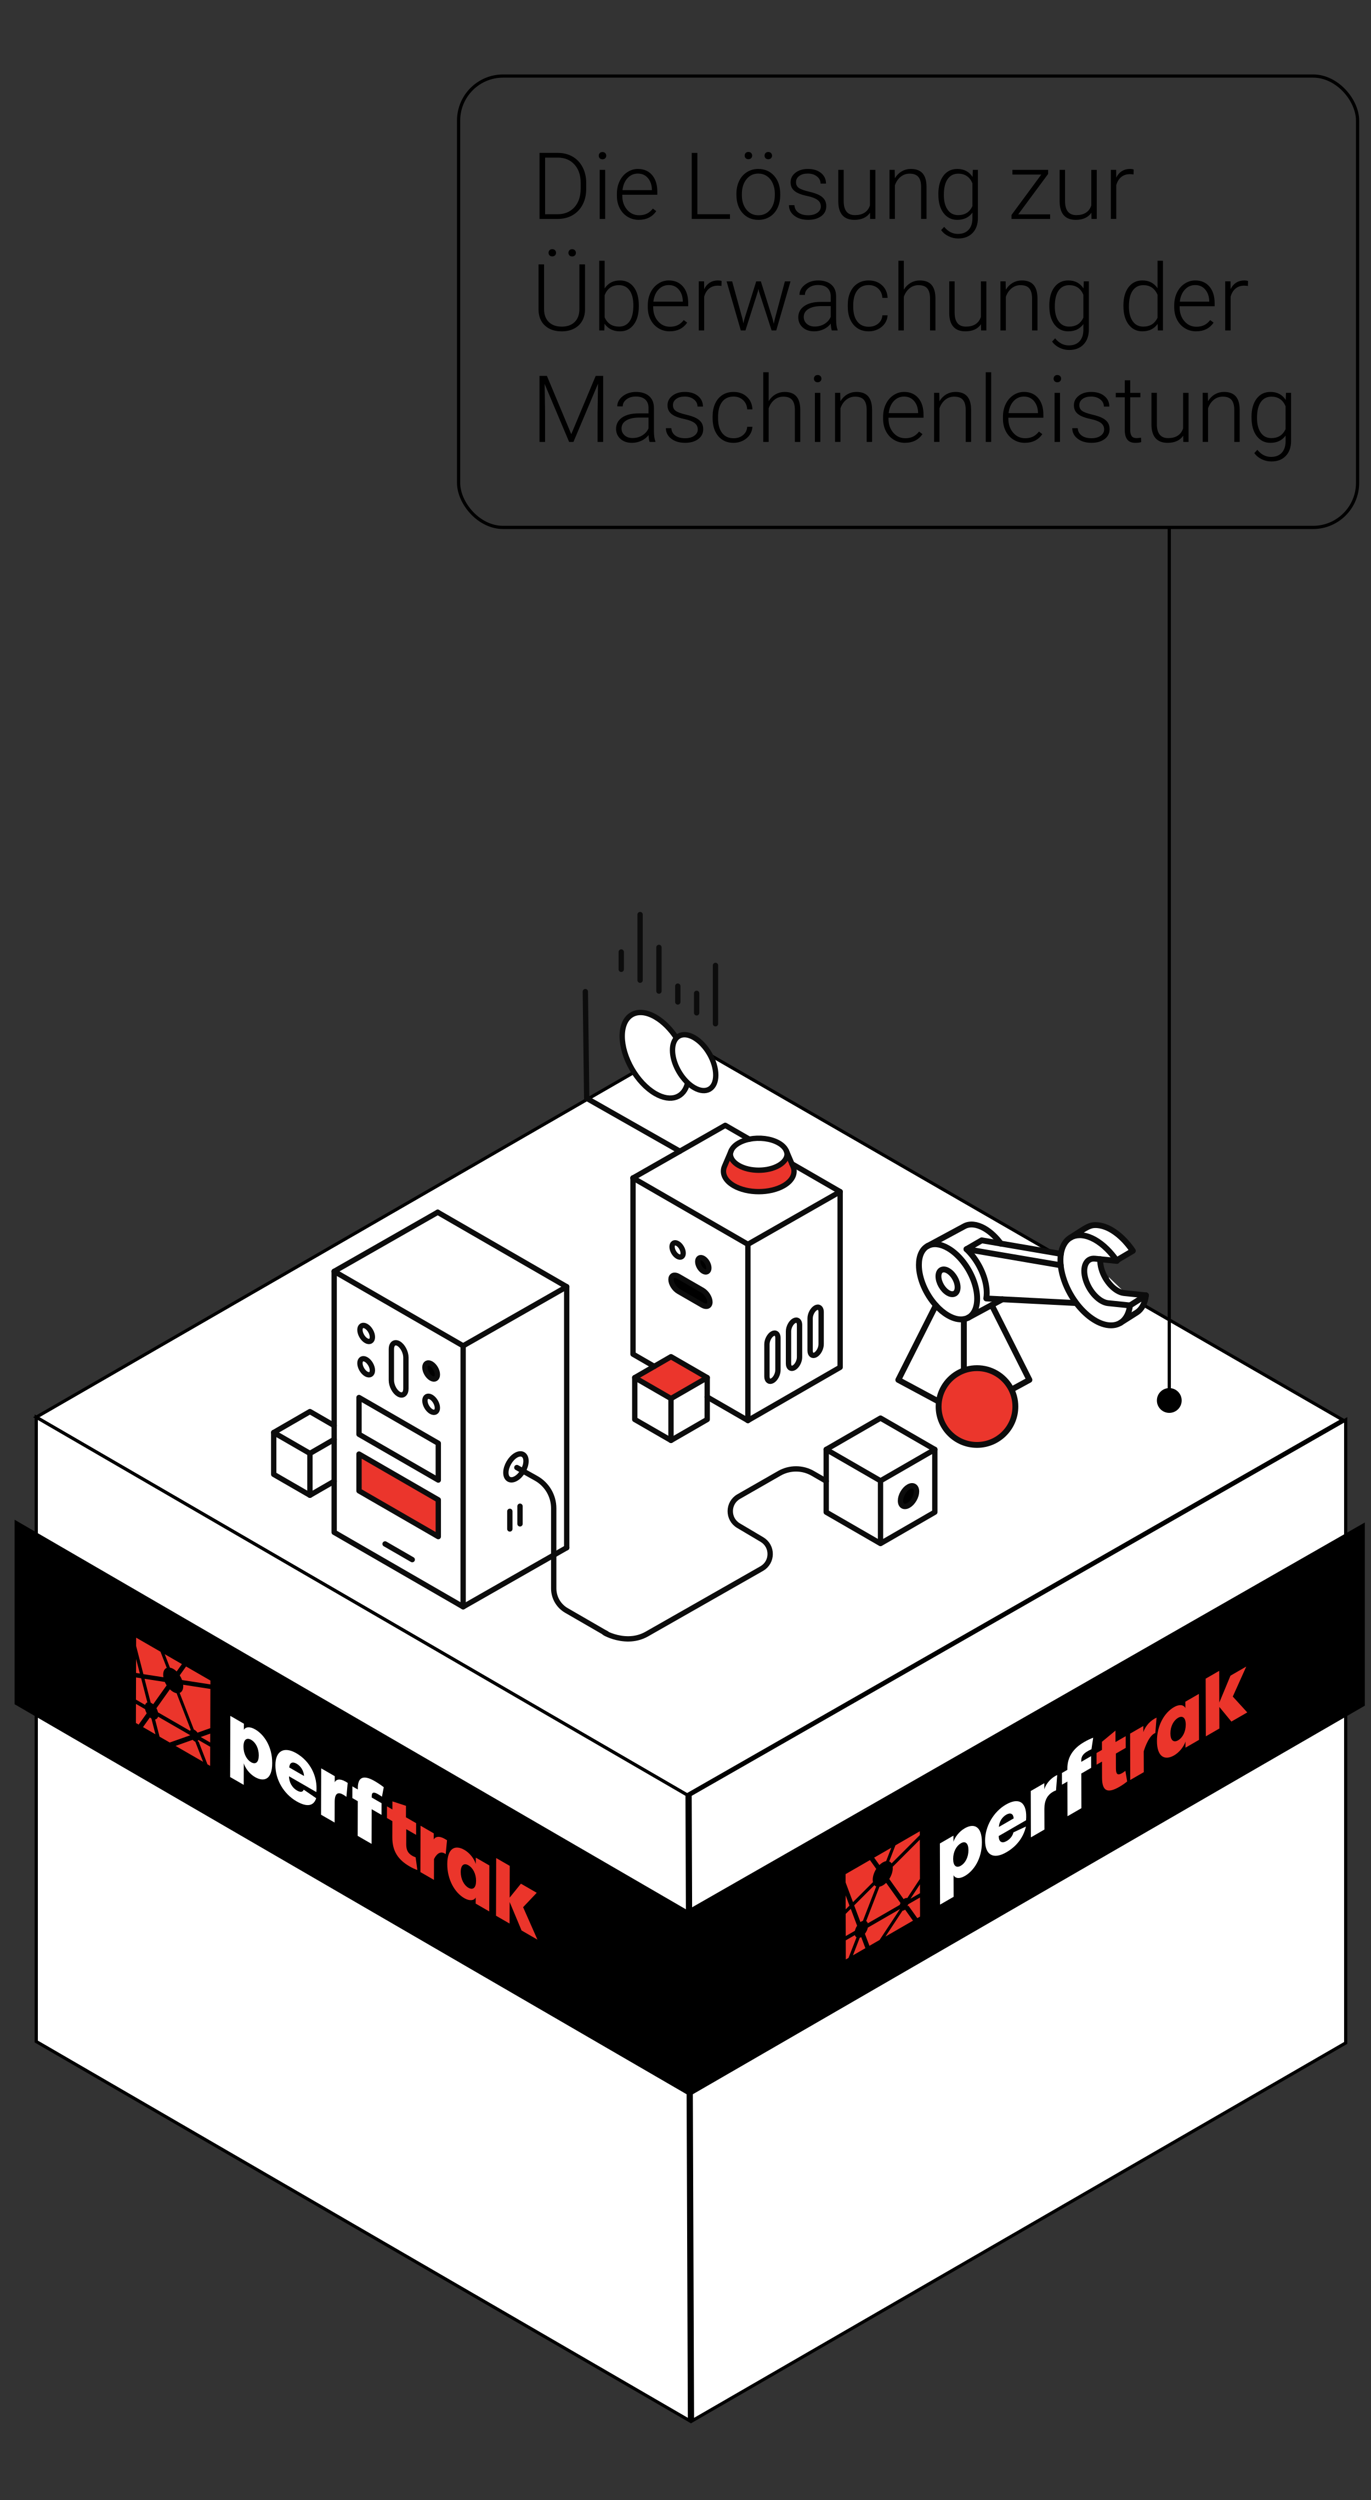 <?xml version="1.0" encoding="UTF-8"?>
<svg id="Layer_1" data-name="Layer 1" xmlns="http://www.w3.org/2000/svg" viewBox="0 0 1284 2341">
  <rect x="0" y="0" width="1284" height="2341" fill="#333333" stroke="none"/>
  <defs>
    <style>
      .cls-1 {
        fill: #eb362c;
      }

      .cls-1, .cls-2, .cls-3, .cls-4, .cls-5 {
        stroke-width: 0px;
      }

      .cls-6, .cls-7 {
        stroke-width: 5px;
      }

      .cls-6, .cls-7, .cls-8 {
        stroke: #0c0c0c;
        stroke-linecap: round;
        stroke-linejoin: round;
      }

      .cls-6, .cls-3, .cls-9 {
        fill: #fff;
      }

      .cls-10 {
        isolation: isolate;
      }

      .cls-11, .cls-12, .cls-9 {
        stroke: #000;
        stroke-miterlimit: 10;
        stroke-width: 3px;
      }

      .cls-7, .cls-12, .cls-8 {
        fill: none;
      }

      .cls-4 {
        fill: #eb352b;
      }

      .cls-5 {
        fill: #eb352c;
      }

      .cls-8 {
        stroke-width: 5.5px;
      }
    </style>
  </defs>
  <polygon class="cls-9" points="216.64 1221.69 33.95 1327.07 643.46 1680.74 1257.46 1329.57 643.46 975.49 590.52 1006.02 216.64 1221.69"/>
  <polygon class="cls-9" points="1260.3 1912.99 1260.3 1329.57 646.3 1680.74 648.54 2266.65 1260.3 1912.99"/>
  <polygon class="cls-9" points="33.95 1327.07 33.95 1911.67 645.7 2266.65 643.46 1680.74 33.95 1327.07"/>
  <polygon class="cls-11" points="1276.69 1596.35 1276.69 1428.25 644.14 1790.03 646.46 1960.7 1276.69 1596.35"/>
  <polygon class="cls-11" points="15.18 1425.68 15.18 1594.99 645.42 1960.7 643.11 1790.03 15.18 1425.68"/>
  <g>
    <path class="cls-4" d="m177.91,1624.74c.03.07.04.13.05.24l-19.02,6.71-9.52-5.5-4.16-16.09c1.35-.18,2.34-1.11,2.77-2.62l29.88,17.25Z"/>
    <path class="cls-4" d="m140.39,1608.2c.46.4.93.77,1.4,1.05l3.81,14.74-11.66-6.73,6.45-9.06Z"/>
    <path class="cls-4" d="m196.87,1635.69l-.05,17.88-2.55-1.47-8.23-21.2-.99-.57c.3-.27.54-.62.71-1.05l11.11,6.41Z"/>
    <g class="cls-10">
      <path class="cls-4" d="m135.89,1600.48c.28,1.3.8,2.62,1.5,3.88l-7.54,10.54-2.57-1.48.05-17.88,8.56,4.94Z"/>
      <path class="cls-4" d="m132.18,1571.52l5.82,22.59c-.99.36-1.71,1.18-2.07,2.37l-8.59-4.96.06-20.76,4.78.75Z"/>
      <path class="cls-4" d="m180.44,1629.17c.57.61,1.19,1.11,1.81,1.47.22.13.44.24.66.32l7.3,18.79-25.79-14.89,16.02-5.69Z"/>
      <path class="cls-4" d="m154.35,1574.96c.48,1.1,1.05,2.18,1.7,3.2l-12.6,17.7c-.49-.42-1-.79-1.51-1.08-.27-.15-.54-.29-.8-.41l-5.76-22.33,18.96,2.93Z"/>
      <path class="cls-4" d="m165.36,1585.5l13.29,34.3c-.28.26-.51.57-.69.96l-29.96-17.3c-.28-1.28-.79-2.62-1.5-3.87l12.59-17.7c1.01,1,2.07,1.81,3.13,2.43,1.06.61,2.12,1.02,3.14,1.19Z"/>
      <path class="cls-4" d="m150.32,1546.69l5.84,15.07c-2.11.86-3.32,3.18-3.32,6.36,0,.77.06,1.59.21,2.44l-18.76-2.89-6.81-26.4.02-7.76,22.82,13.17Z"/>
      <polygon class="cls-4" points="196.91 1623.36 196.88 1631.67 187.98 1626.53 196.91 1623.36"/>
      <path class="cls-4" d="m154.26,1548.96l16.11,9.3-4.92,6.9c-1.01-.99-2.08-1.81-3.15-2.43-1.08-.61-2.14-1-3.16-1.17l-4.87-12.6Z"/>
      <path class="cls-4" d="m197.03,1581.52l-.1,36.71-11.93,4.24c-.8-1.12-1.77-2.03-2.75-2.6-.23-.13-.45-.24-.68-.33l-13.29-34.3c2.11-.85,3.32-3.17,3.32-6.35,0-.42-.02-.85-.06-1.3l25.49,3.93Z"/>
      <path class="cls-4" d="m174.24,1560.49l22.81,13.17v3.62s-26.53-4.09-26.53-4.09c-.56-1.52-1.3-3.02-2.19-4.41l5.91-8.29Z"/>
    </g>
    <polygon class="cls-4" points="127.45 1553.39 130.99 1567.09 127.41 1566.54 127.45 1553.39"/>
    <path class="cls-4" d="m380.23,1690.95l-.03,10.76,9.53,5.5-.03,10.95-9.21-5.32-.04,14c-.02,5.53,1.64,8.61,5.76,10.99.86.5,1.79.88,3.05,1.38l1.63,11.86c-1.59-.46-4.58-1.81-7.11-3.27-10.89-6.29-16.39-14.24-16.35-27.41l.04-15.06-5.08-2.93.03-10.95,5.08,2.93.02-7.57,12.71,4.15Z"/>
    <path class="cls-4" d="m416.73,1722c.61.35,1.25.76,1.92,1.22l-1.23,13.01c-.34-.27-.68-.5-1.02-.69-6.01-3.47-9.72,4.86-9.92,5.3l-.06,19.49-12.7-7.33.12-43.42,12.38,7.15-.02,5.76c1.23-2.38,4.6-3.9,10.51-.49Z"/>
    <path class="cls-4" d="m445.61,1739.47l12.71,7.34-.12,43.05-12.71-7.34.02-5.75c-1.59,3.18-5.94,3.39-10.62.69-9.35-5.4-16.05-17.82-16.01-31.91.04-14.16,6.71-18.72,16.13-13.28,4.74,2.74,9.01,8,10.58,13.15l.02-5.96Zm-6.96,28.21c4.09,2.36,7.19.37,7.21-6.45.02-6.67-3.07-12.24-7.15-14.59-4.09-2.36-7.19-.37-7.21,6.3-.02,6.66,3.07,12.38,7.15,14.74"/>
    <polygon class="cls-4" points="477.4 1747.21 477.31 1776.93 487.87 1763.87 502.67 1772.41 489.92 1785.88 503.34 1816.28 488.47 1807.7 477.3 1781.02 477.24 1801.22 464.54 1793.88 464.69 1739.88 477.4 1747.21"/>
    <path class="cls-3" d="m238.96,1619.39c8.38,4.84,16.03,16.08,15.98,31.59-.04,15.52-7.72,17.9-16.11,13.06-5.5-3.17-9.22-8.66-10.52-12.89l-.06,20.2-12.71-7.34.16-57.28,12.71,7.34-.02,5.74c1.32-2.58,5.13-3.56,10.55-.43Zm-3.8,30.75c4.07,2.35,7.17.36,7.19-6.36.02-6.65-2.93-12.21-7.06-14.59-4.14-2.39-7.24-.4-7.26,6.33-.02,6.72,3.06,12.28,7.13,14.63"/>
    <path class="cls-3" d="m277.56,1641.74c12.81,7.4,20.14,21.53,18.72,36.36l-25.62-14.79c.05,5.63,2.93,10.69,7.46,13.31,3.22,1.86,5.46,1.64,6.32-.81l11.69,8.04c-2.39,7.46-8.72,8.5-18.43,2.89-12.02-6.94-19.82-20.28-19.78-33.88.04-13.29,8.01-17.82,19.64-11.11Zm-6.68,13.29l13.86,8c-.25-4.69-2.93-9.18-6.87-11.46-3.94-2.27-6.64-1.11-6.99,3.45"/>
    <path class="cls-3" d="m323.73,1668.3c.61.35,1.24.75,1.9,1.22l-1.21,13.06c-1.05-.82-2.04-1.51-2.97-2.05-4.87-2.81-7.97-1.43-8,6.67l-.06,19.43-12.7-7.33.12-43.42,12.7,7.33-.02,5.77c1.02-2.52,4.35-4.06,10.23-.67Z"/>
    <path class="cls-3" d="m350.84,1667.78c3.19,1.84,6.77,4.29,8.57,5.78l-1.69,8.87c-1.4-1.03-2.59-1.72-3.79-2.41-4.05-2.34-5.79-1.75-5.8,1.88v1.29s9.2,5.32,9.2,5.32l-.03,10.95-9.21-5.32-.09,32.47-13.02-7.52.09-32.47-5.08-2.93.03-10.95,5.08,2.93v-1.29c.03-10.43,5.36-12.59,15.73-6.6Z"/>
  </g>
  <g>
    <path class="cls-4" d="m818.89,1765.28c.48.55,1.06.96,1.72,1.22l-12.46,32.16c-.49.14-1,.37-1.51.66-.26.15-.53.33-.8.52l-5.87-15.62,18.92-18.94Z"/>
    <polygon class="cls-4" points="791.96 1774.79 795.56 1784.38 792 1787.94 791.96 1774.79"/>
    <path class="cls-4" d="m861.62,1776.8l.05,17.88-2.55,1.47-8.33-11.64-.99.57c.29-.62.53-1.24.7-1.87l11.12-6.42Z"/>
    <polygon class="cls-4" points="861.59 1764.47 861.61 1772.79 852.7 1777.93 861.59 1764.47"/>
    <g class="cls-10">
      <path class="cls-4" d="m845.21,1789.24c.58-.05,1.2-.27,1.81-.63.22-.13.44-.27.65-.43l7.38,10.32-25.78,14.88,15.93-24.15Z"/>
      <path class="cls-4" d="m842.66,1787.75s.03.09.05.18l-18.92,28.63-9.52,5.5-4.25-11.25c1.35-1.74,2.33-3.81,2.75-5.8l29.88-17.25Z"/>
      <path class="cls-4" d="m861.47,1722.63l.1,36.7-11.87,17.98c-.81-.19-1.77,0-2.75.58-.23.13-.46.29-.68.45l-13.44-18.87c2.09-3.27,3.29-6.99,3.28-10.16,0-.42-.02-.83-.07-1.23l25.43-25.45Z"/>
      <path class="cls-4" d="m829.93,1763.09l13.44,18.87c-.29.58-.51,1.16-.68,1.74l-29.96,17.3c-.28-.97-.81-1.69-1.52-2.14l12.45-32.16c1.01-.17,2.07-.58,3.13-1.19,1.06-.61,2.12-1.43,3.14-2.43Z"/>
      <path class="cls-4" d="m861.44,1714.77v3.62s-26.44,26.49-26.44,26.49c-.57-.87-1.32-1.5-2.22-1.86l5.84-15.07,22.82-13.17Z"/>
      <path class="cls-4" d="m834.77,1730.17l-4.87,12.56c-1.02.18-2.09.6-3.16,1.22-1.07.63-2.14,1.47-3.15,2.47l-4.92-6.94,16.11-9.3Z"/>
      <path class="cls-4" d="m814.72,1741.75l5.91,8.29c-2.09,3.28-3.3,7-3.28,10.18,0,.78.07,1.51.23,2.19l-18.72,18.74-6.93-18.46-.02-7.76,22.82-13.17Z"/>
    </g>
    <path class="cls-4" d="m805.17,1814.51c.46-.12.93-.31,1.41-.57l3.88,10.31-11.66,6.73,6.38-16.48Z"/>
    <path class="cls-4" d="m800.64,1812.01c.29.96.8,1.69,1.52,2.13l-7.47,19.21-2.56,1.48-.05-17.88,8.56-4.94Z"/>
    <path class="cls-4" d="m796.78,1787.41l5.93,15.81c-.98,1.49-1.7,3.16-2.06,4.77l-8.58,4.95-.06-20.77,4.77-4.76Z"/>
    <path class="cls-4" d="m1044.69,1620.5l.03,10.75,9.53-5.5.03,10.95-9.21,5.32.04,14c.02,5.53,1.68,6.69,5.8,4.32.86-.5,1.79-1.19,3.05-2.14l1.69,9.94c-1.59,1.37-4.58,3.48-7.1,4.94-10.89,6.29-16.42,4.7-16.45-8.48l-.04-15.06-5.08,2.93-.03-10.95,5.08-2.93-.02-7.57,12.69-10.51Z"/>
    <path class="cls-4" d="m1081.26,1609.36c.61-.35,1.24-.68,1.91-.99l-1.15,14.39c-.35.13-.69.29-1.02.48-6.01,3.47-9.66,16.05-9.85,16.71l.06,19.49-12.7,7.33-.12-43.42,12.38-7.15.02,5.76c1.21-3.79,4.57-9.2,10.49-12.61Z"/>
    <path class="cls-4" d="m1110.13,1593.48l12.7-7.33.12,43.05-12.7,7.33-.02-5.75c-1.57,5-5.91,10.23-10.58,12.93-9.35,5.4-16.09.73-16.13-13.35-.04-14.16,6.58-26.39,16.01-31.83,4.74-2.74,9.03-2.41,10.62.92l-.02-5.96Zm-6.78,36.15c4.09-2.36,7.17-7.93,7.15-14.75-.02-6.66-3.13-8.66-7.21-6.3-4.09,2.36-7.17,7.93-7.15,14.59.02,6.66,3.13,8.81,7.21,6.45"/>
    <polygon class="cls-4" points="1141.86 1564.56 1141.94 1594.28 1152.39 1569.09 1167.19 1560.55 1154.56 1588.66 1168.11 1603.5 1153.24 1612.08 1141.96 1598.37 1142.01 1618.57 1129.31 1625.9 1129.15 1571.9 1141.86 1564.56"/>
    <path class="cls-3" d="m903.48,1712.03c8.38-4.84,16.06-2.44,16.1,13.07.04,15.52-7.59,26.74-15.98,31.58-5.5,3.17-9.24,2-10.56-.72l.06,20.2-12.7,7.33-.16-57.28,12.7-7.33.02,5.74c1.31-4.09,5.09-9.46,10.52-12.59Zm-3.62,35.04c4.07-2.35,7.15-7.9,7.13-14.62-.02-6.65-2.99-8.79-7.12-6.4-4.14,2.39-7.22,7.95-7.2,14.67.02,6.72,3.12,8.71,7.19,6.36"/>
    <path class="cls-3" d="m942.08,1689.8c12.81-7.39,20.2-1.76,18.86,14.67l-25.62,14.79c.08,5.55,2.98,7.27,7.51,4.66,3.22-1.86,5.45-4.66,6.3-8.1l11.7-5.47c-2.34,10.19-8.64,18.52-18.36,24.13-12.02,6.94-19.86,2.63-19.9-10.97-.04-13.28,7.89-27,19.51-33.71Zm-6.59,20.95l13.86-8c-.27-4.38-2.98-5.77-6.92-3.49-3.94,2.27-6.63,6.56-6.94,11.5"/>
    <path class="cls-3" d="m988.25,1663.06c.61-.35,1.24-.68,1.9-.98l-1.14,14.42c-1.05.39-2.04.84-2.97,1.38-4.87,2.81-7.95,7.77-7.93,15.86l.06,19.43-12.7,7.33-.12-43.42,12.7-7.33.02,5.77c1-3.67,4.31-9.06,10.19-12.46Z"/>
    <path class="cls-3" d="m1015.27,1631.29c3.19-1.84,6.78-3.54,8.56-4.11l-1.63,10.79c-1.4.58-2.59,1.27-3.79,1.96-4.05,2.34-5.77,4.93-5.76,8.56v1.28s9.21-5.32,9.21-5.32l.03,10.95-9.21,5.32.09,32.47-13.02,7.52-.09-32.47-5.08,2.93-.03-10.95,5.08-2.93v-1.28c-.03-10.44,5.26-18.72,15.63-24.71Z"/>
  </g>
  <g>
    <g>
      <path class="cls-3" d="m1046.97,1239.86l14.89-9.43h.02c4.82-3.06,7.89-8.76,8.78-16.19l-28.34-3.24-14-30,14.93,1.01.18.02c-.1-.15-.21-.3-.31-.45l15.26-9c-8.95-13.25-21.3-22.82-32.57-23.98-7.85-.81-10.27,1.71-25.7,11.52-4.83,2.81-8,8.21-9.1,15.29,0,.03,0,.06-.01.09v-.09s-56.22-9.61-56.22-9.61c-4.36-5.9-9.61-10.92-15.25-14.18-7.36-4.25-14.04-4.74-18.95-2.09l-.15.08-34.09,18.39c-5.13,2.77-8.31,8.94-8.31,17.83,0,12.7,6.5,27.39,15.89,37.79,3.45,3.85,7.31,7.11,11.38,9.46,5.47,3.16,10.56,4.24,14.83,3.5,1.49-.25,2.87-.72,4.13-1.4l.08-.04,21.88-11.8,9.97-5.37,68.47,3.49"/>
      <path class="cls-3" d="m1038.5,1195.98s0,.07,0,.1c.35,3.45,1.07,7.12,2.2,10.93,2.57,8.72,6.86,17.01,12.1,24.07,8.75,11.76,20.13,20.08,30.57,21.16,4.39.45,8.17-.42,11.24-2.35"/>
      <path class="cls-3" d="m938.59,1299.57l-17.01-65.95-35.17,69.79,38.03,20.42c-.19,1.49-.29,3-.29,4.54,0,19.86,16.09,35.95,35.95,35.95s35.95-16.09,35.95-35.95c0-5.68-1.32-11.05-3.67-15.82l16.83-9.13-35.31-70.09-14.75,59.12c-7.7.2-14.79,2.81-20.54,7.12Z"/>
      <path class="cls-3" d="m575.84,1460.55v-244.36l-120.79-69.74-96.99,55.34v144.4l-22.69-13.1-33.92,19.59v39.17l33.92,19.58,22.69-13.09v47.8l120.79,69.74v-244.36l19.93-11.37,53.4,138.87c-1.53-1.28-3.19-2.44-4.97-3.44l-12.27-6.86s0,0,0,0c1.72-2.96,2.79-6.3,2.79-9.31,0-6.01-4.23-8.44-9.43-5.44-5.2,3-9.43,10.31-9.43,16.33s4.23,8.44,9.43,5.44c1.57-.9,3.05-2.21,4.35-3.75l31.03,57.56v-20.62l12.16,31.61Z"/>
      <polygon class="cls-3" points="818.88 1368.55 818.88 1398.21 818.88 1427.28 869.74 1456.64 920.6 1427.28 920.6 1368.55 869.74 1339.19 818.88 1368.55"/>
      <path class="cls-3" d="m774.98,1390.91l-38.04,21.77c-10.48,6-10.59,21.06-.21,27.22l11.82,7.01,70.33-48.71-12.6-7.26c-9.68-5.58-21.6-5.59-31.3-.04Z"/>
      <path class="cls-3" d="m563.68,1449.56v49.11c0,8.52,4.54,16.39,11.92,20.66l18.15,10.48,19.16,11.08.8.45c-10.68-6.17,14.77,12.84,37.11.11l107.63-61.3c10.51-5.98,10.63-21.07.24-27.23l-10.13-6-135.65,93.95-49.22-91.31Z"/>
      <path class="cls-3" d="m639.58,1301.31v39.17l33.93,19.59,33.92-19.59v-21.04l38.11,22,86.4-49.8v-164.47l-45.21-26.1h0s-5.26-12.28-5.26-12.28h0c-1.13-2.62-3.46-5.1-7-7.14-7.47-4.32-18.29-5.53-27.64-3.62l-22.48-12.97-42.53,24.27-43.87,25.03v164.97l19.86,11.47-18.22,10.52Z"/>
    </g>
    <g>
      <g id="bras_robot_2" data-name="bras robot 2">
        <polyline class="cls-8" points="928.78 1222.03 964.09 1292.12 903.03 1325.26"/>
        <line class="cls-8" x1="902.69" y1="1235.27" x2="902.69" y2="1322.42"/>
        <polyline class="cls-8" points="903.03 1325.26 841.3 1292.12 876.48 1222.32"/>
        <path class="cls-8" d="m906.9,1233.82l-.08.04c-1.26.68-2.64,1.16-4.13,1.4-4.27.74-9.36-.34-14.83-3.5-4.06-2.35-7.93-5.61-11.38-9.46-9.39-10.39-15.89-25.09-15.89-37.79,0-8.89,3.18-15.07,8.31-17.83"/>
        <path class="cls-8" d="m896.85,1205.47c0,2.91-1.04,4.95-2.71,5.87h-.03c-1.61.88-3.82.72-6.24-.68-4.97-2.86-8.98-9.83-8.98-15.56,0-2.93,1.05-4.97,2.74-5.87,1.61-.87,3.82-.71,6.24.69.9.52,1.77,1.17,2.6,1.93,2.98,2.75,5.3,6.86,6.09,10.79.2.97.29,1.91.29,2.83Z"/>
        <path class="cls-8" d="m938.75,1216.66l-9.97,5.37-21.88,11.8c5.08-2.79,8.24-8.96,8.24-17.8,0-2.79-.31-5.68-.91-8.59-2.42-11.96-9.47-24.42-18.5-32.77-2.49-2.3-5.14-4.3-7.87-5.87-7.37-4.25-14.06-4.74-18.96-2.09l34.09-18.39.15-.08c4.91-2.64,11.59-2.16,18.95,2.09,5.65,3.27,10.9,8.28,15.26,14.18"/>
        <polyline class="cls-8" points="993.4 1184.79 929.41 1173.86 905.15 1169.72 919.43 1161.44 937.35 1164.5 993.58 1174.11"/>
        <path class="cls-8" d="m1007.21,1220.14l-68.47-3.49-15.04-.77c.27-1.61.42-3.35.42-5.21,0-2.79-.31-5.68-.91-8.59-2.38-11.77-9.25-24.02-18.07-32.37"/>
        <path class="cls-8" d="m1030.47,1179.12c-.21,2.74.15,5.9,1.16,9.32,3.4,11.5,12.85,21.53,21.12,22.38l20.49,2.12"/>
        <path class="cls-8" d="m1045.69,1180.28l.31.45-.93-.09-14.61-1.52-4.96-.51c-8.27-.85-12.22,7.79-8.83,19.29,3.39,11.51,12.85,21.53,21.12,22.39l20.49,2.11"/>
        <path class="cls-8" d="m1049.51,1238.6c-3.07,1.93-6.85,2.8-11.24,2.35-10.44-1.08-21.82-9.4-30.57-21.16-5.24-7.06-9.53-15.35-12.1-24.07-1.13-3.82-1.85-7.49-2.2-10.93-.4-3.86-.33-7.45.18-10.68,1.1-7.09,4.26-12.48,9.1-15.29"/>
        <path class="cls-8" d="m1002.69,1158.82c15.43-9.82,17.84-12.34,25.7-11.52,11.27,1.17,23.61,10.74,32.57,23.98l-15.26,9c-2.74-3.98-5.78-7.62-9-10.78-7.3-7.19-15.53-11.95-23.25-12.74-.83-.09-1.65-.12-2.44-.1-3.15.03-5.93.79-8.32,2.17Z"/>
        <path class="cls-8" d="m1073.24,1212.95c-.89,7.43-3.96,13.13-8.78,16.18h-.02s-14.89,9.44-14.89,9.44c2.55-1.63,4.6-4,6.1-6.96,1.33-2.62,2.23-5.72,2.64-9.2l14.94-9.46Z"/>
      </g>
      <g id="ballon_rouge" data-name="ballon rouge">
        <path class="cls-1" d="m946.12,1299.1c3.06,5.29,4.81,11.43,4.81,17.97,0,19.86-16.1,35.95-35.95,35.95s-35.95-16.09-35.95-35.95c0-6.55,1.75-12.69,4.81-17.97,6.22-10.74,17.82-17.97,31.14-17.97s24.92,7.23,31.14,17.97Z"/>
        <path class="cls-8" d="m883.85,1299.1c-3.06,5.29-4.81,11.43-4.81,17.97,0,19.86,16.09,35.95,35.95,35.95s35.95-16.09,35.95-35.95c0-6.55-1.75-12.69-4.81-17.97-6.22-10.74-17.83-17.97-31.14-17.97s-24.92,7.23-31.14,17.97Z"/>
      </g>
      <path class="cls-2" d="m850.84,1409.65c4.16-2.4,7.52-8.23,7.52-13.03s-3.36-6.74-7.52-4.34c-4.15,2.4-7.51,8.22-7.51,13.02s3.36,6.75,7.51,4.35Z"/>
      <path class="cls-2" d="m858.36,1396.62c0,4.79-3.36,10.63-7.52,13.03-4.15,2.4-7.51.45-7.51-4.35s3.36-10.62,7.51-13.02c4.16-2.4,7.52-.45,7.52,4.34Z"/>
      <polygon class="cls-5" points="410.48 1404.46 410.48 1438.89 336.23 1396.02 336.23 1361.59 410.48 1404.46"/>
      <path class="cls-2" d="m403.78,1277.03c3.23,1.87,5.85,6.4,5.85,10.12s-2.62,5.23-5.85,3.37c-3.22-1.87-5.84-6.4-5.84-10.12s2.62-5.23,5.84-3.37Z"/>
      <polyline class="cls-7" points="530.74 1449.25 530.74 1204.9 409.94 1135.16"/>
      <path class="cls-7" d="m397.94,1280.41c0,3.72,2.62,8.25,5.84,10.12,3.23,1.86,5.85.35,5.85-3.37s-2.62-8.25-5.85-10.12c-3.22-1.86-5.84-.35-5.84,3.37Z"/>
      <path class="cls-7" d="m397.94,1311.6c0,3.72,2.62,8.25,5.84,10.12,3.23,1.86,5.85.35,5.85-3.37s-2.62-8.25-5.85-10.12c-3.22-1.86-5.84-.35-5.84,3.37Z"/>
      <path class="cls-7" d="m337.09,1245.27c0,3.72,2.62,8.25,5.84,10.12,3.22,1.87,5.84.35,5.84-3.37s-2.62-8.25-5.84-10.12c-3.22-1.86-5.84-.35-5.84,3.37Z"/>
      <path class="cls-7" d="m337.09,1276.46c0,3.72,2.62,8.25,5.84,10.12,3.22,1.86,5.84.35,5.84-3.37s-2.62-8.25-5.84-10.12c-3.22-1.86-5.84-.35-5.84,3.37Z"/>
      <path class="cls-7" d="m373.35,1305.45c3.76,2.17,6.81-.13,6.81-5.15v-29.11c0-5.01-3.05-10.84-6.81-13.02-.96-.55-1.88-.81-2.7-.81-2.42,0-4.11,2.23-4.11,5.97v29.11c0,5.02,3.05,10.85,6.81,13.02Z"/>
      <polygon class="cls-7" points="336.23 1343.07 410.48 1385.93 410.48 1351.5 336.23 1308.63 336.23 1343.07"/>
      <polygon class="cls-7" points="336.23 1396.02 410.48 1438.89 410.48 1404.46 336.23 1361.59 336.23 1396.02"/>
      <line class="cls-7" x1="386.08" y1="1460.43" x2="360.64" y2="1445.74"/>
      <polygon class="cls-7" points="312.96 1387.06 312.96 1434.86 433.75 1504.6 433.75 1260.24 312.96 1190.5 312.96 1387.06"/>
      <line class="cls-7" x1="409.94" y1="1135.16" x2="312.96" y2="1190.5"/>
      <line class="cls-7" x1="530.74" y1="1204.9" x2="433.75" y2="1260.24"/>
      <line class="cls-7" x1="530.74" y1="1449.25" x2="433.75" y2="1504.6"/>
      <line class="cls-7" x1="477.48" y1="1431.72" x2="477.48" y2="1415.19"/>
      <line class="cls-7" x1="487.01" y1="1426.95" x2="487.01" y2="1410.42"/>
      <polyline class="cls-7" points="824.64 1445.35 824.64 1386.62 875.5 1357.26 875.5 1415.99 824.64 1445.35 773.78 1415.99 773.78 1357.26 824.64 1386.62"/>
      <polyline class="cls-7" points="773.78 1357.26 824.64 1327.9 875.5 1357.26"/>
      <path class="cls-7" d="m858.36,1396.62c0,4.79-3.36,10.63-7.52,13.03-4.15,2.4-7.51.45-7.51-4.35s3.36-10.62,7.51-13.02c4.16-2.4,7.52-.45,7.52,4.34Z"/>
      <polyline class="cls-7" points="290.26 1400.15 290.26 1360.98 312.96 1347.88"/>
      <polyline class="cls-7" points="312.96 1387.06 290.26 1400.15 256.34 1380.57 256.34 1341.4 290.26 1360.98"/>
      <polyline class="cls-7" points="256.34 1341.4 290.26 1321.8 312.96 1334.91"/>
      <path class="cls-7" d="m773.78,1386.92l-12.6-7.26c-9.68-5.58-21.6-5.59-31.3-.04l-38.04,21.77c-10.48,6-10.59,21.06-.21,27.22l21.95,13.01c10.39,6.16,10.27,21.25-.24,27.23l-107.63,61.3c-22.34,12.72-47.8-6.29-37.11-.11l-.8-.45h0"/>
      <path class="cls-7" d="m484.05,1374.21l18.06,10.09c10.17,5.68,16.47,16.42,16.47,28.07v75.01c0,8.52,4.54,16.39,11.92,20.66l18.15,10.48,19.16,11.08"/>
      <path class="cls-7" d="m492.63,1368.13c0,3.01-1.06,6.36-2.79,9.31-1.71,2.95-4.05,5.52-6.64,7.01-5.2,3-9.43.57-9.43-5.44s4.23-13.32,9.43-16.33c5.2-3,9.43-.57,9.43,5.44Z"/>
      <path class="cls-5" d="m742.47,1091.75c3.01,6.39.18,13.5-8.52,18.52-6.45,3.72-14.91,5.59-23.37,5.59s-16.92-1.87-23.38-5.59c-8.69-5.02-11.53-12.14-8.52-18.52l6.1-14.27h0c-.47,1.09-.73,2.21-.78,3.33.16,3.82,2.75,7.57,7.77,10.47,10.38,6,27.19,6,37.56,0,5.02-2.9,7.63-6.65,7.78-10.47-.05-1.12-.3-2.24-.78-3.33h0l6.1,14.27Z"/>
      <path class="cls-2" d="m662.82,1213.08c1.27,2,2.06,4.2,2.06,6.14,0,3.87-3.14,5.19-7.01,2.96l-22.46-12.96c-3.87-2.24-7-7.18-7-11.06s3.14-5.19,7-2.96l22.46,12.96c1.93,1.12,3.7,2.92,4.96,4.92Z"/>
      <path class="cls-2" d="m658.67,1178.34c2.87,1.66,5.2,5.69,5.2,9.01s-2.33,4.66-5.2,3c-2.87-1.66-5.2-5.69-5.2-9.01s2.33-4.66,5.2-3Z"/>
      <polygon class="cls-5" points="662.33 1290.01 628.41 1309.6 594.48 1290.01 628.41 1270.42 662.33 1290.01"/>
      <path class="cls-7" d="m684.8,1077.48l-6.1,14.27c-3.01,6.39-.17,13.5,8.52,18.52,6.45,3.72,14.91,5.59,23.38,5.59s16.91-1.87,23.37-5.59c8.7-5.02,11.53-12.14,8.52-18.52l-6.1-14.27"/>
      <path class="cls-7" d="m736.36,1077.48c.47,1.09.73,2.21.78,3.33-.15,3.82-2.76,7.57-7.78,10.47-10.37,6-27.17,6-37.56,0-5.02-2.9-7.61-6.65-7.77-10.47.05-1.12.31-2.23.78-3.33,1.13-2.61,3.45-5.09,6.99-7.14,2.9-1.68,6.3-2.88,9.92-3.62,9.35-1.91,20.17-.7,27.64,3.62,3.54,2.05,5.87,4.52,7,7.14Z"/>
      <line class="cls-7" x1="581.82" y1="907.66" x2="581.82" y2="891.45"/>
      <line class="cls-7" x1="599.48" y1="917.85" x2="599.48" y2="856.4"/>
      <line class="cls-7" x1="617.13" y1="928.04" x2="617.13" y2="887.15"/>
      <line class="cls-7" x1="634.79" y1="938.24" x2="634.79" y2="923.4"/>
      <line class="cls-7" x1="652.44" y1="948.42" x2="652.44" y2="930.16"/>
      <line class="cls-7" x1="670.09" y1="958.62" x2="670.09" y2="904.02"/>
      <path class="cls-7" d="m658.67,1178.34c-2.87-1.66-5.2-.31-5.2,3s2.33,7.35,5.2,9.01c2.87,1.66,5.2.31,5.2-3s-2.33-7.35-5.2-9.01Z"/>
      <path class="cls-7" d="m634.61,1164.45c-2.88-1.66-5.2-.31-5.2,3s2.32,7.35,5.2,9.01c2.87,1.66,5.2.31,5.2-3s-2.33-7.35-5.2-9.01Z"/>
      <path class="cls-7" d="m628.41,1198.16c0,3.88,3.14,8.82,7,11.06l22.46,12.96c3.88,2.24,7.01.91,7.01-2.96,0-1.94-.79-4.14-2.06-6.14-1.26-2-3.02-3.8-4.96-4.92l-22.46-12.96c-3.87-2.24-7-.91-7,2.96Z"/>
      <polyline class="cls-7" points="592.84 1103.05 679.23 1053.75 701.72 1066.72"/>
      <line class="cls-7" x1="700.44" y1="1330.14" x2="662.33" y2="1308.14"/>
      <polyline class="cls-7" points="612.7 1279.49 592.84 1268.02 592.84 1103.05"/>
      <line class="cls-7" x1="592.84" y1="1103.05" x2="700.44" y2="1165.17"/>
      <line class="cls-7" x1="700.44" y1="1165.17" x2="700.44" y2="1330.14"/>
      <polyline class="cls-7" points="741.63 1089.76 786.83 1115.87 786.83 1280.34 700.44 1330.14"/>
      <line class="cls-7" x1="786.83" y1="1115.87" x2="700.44" y2="1165.17"/>
      <path class="cls-7" d="m723.41,1292.84c-2.84,1.65-5.15-.1-5.15-3.9v-30.16c0-3.81,2.32-8.22,5.15-9.86.73-.42,1.42-.63,2.06-.63,1.83,0,3.11,1.7,3.11,4.53v30.16c0,3.8-2.31,8.22-5.16,9.86Z"/>
      <path class="cls-7" d="m743.64,1280.71c-2.85,1.65-5.16-.09-5.16-3.9v-30.16c0-3.8,2.31-8.22,5.16-9.86.73-.42,1.42-.62,2.05-.62,1.84,0,3.12,1.69,3.12,4.52v30.16c0,3.81-2.31,8.22-5.16,9.86Z"/>
      <path class="cls-7" d="m763.87,1268.59c-2.85,1.65-5.16-.1-5.16-3.9v-30.16c0-3.81,2.32-8.21,5.16-9.86.73-.42,1.42-.63,2.06-.63,1.83,0,3.11,1.7,3.11,4.53v30.16c0,3.8-2.31,8.22-5.16,9.86Z"/>
      <polygon class="cls-7" points="628.41 1348.77 594.48 1329.18 594.48 1290.01 628.41 1309.6 662.33 1290.01 662.33 1329.18 628.41 1348.77"/>
      <polyline class="cls-7" points="594.48 1290.01 628.41 1270.42 662.33 1290.01"/>
      <line class="cls-7" x1="628.41" y1="1309.6" x2="628.41" y2="1348.77"/>
      <polyline class="cls-7" points="548.19 928.57 549.46 1028.44 636.71 1078.01"/>
      <path class="cls-6" d="m633.55,971.98c6.88,10.56,11.27,23.02,11.27,34.13,0,2.83-.29,5.42-.82,7.75-3.23,13.97-15.54,18.67-30.23,10.18-17.15-9.9-31.05-33.98-31.05-53.78s13.9-27.83,31.05-17.93c7.51,4.35,14.42,11.42,19.78,19.65Z"/>
      <path class="cls-6" d="m633.55,971.98c3.67-3.85,9.71-4.27,16.54-.32,11.2,6.46,20.27,22.18,20.27,35.11s-9.07,18.16-20.27,11.7c-2.13-1.23-4.18-2.79-6.1-4.6-8.21-7.74-14.17-20.03-14.17-30.5,0-5.04,1.38-8.91,3.72-11.38Z"/>
    </g>
  </g>
  <g>
    <path class="cls-2" d="m505.28,205.02v-61.85h17.29c5.07,0,9.61,1.15,13.64,3.46,4.02,2.31,7.16,5.62,9.41,9.92,2.25,4.31,3.38,9.21,3.38,14.7v5.69c0,5.52-1.12,10.42-3.36,14.7-2.24,4.28-5.39,7.58-9.45,9.9s-8.73,3.48-14,3.48h-16.91Zm5.23-57.43v53.02h11.72c6.51,0,11.74-2.16,15.68-6.48,3.94-4.32,5.9-10.17,5.9-17.54v-5.44c0-7.11-1.94-12.81-5.82-17.09-3.88-4.28-8.99-6.43-15.34-6.46h-12.15Z"/>
    <path class="cls-2" d="m560.76,145.78c0-.96.31-1.77.93-2.43.62-.66,1.47-.99,2.55-.99s1.93.33,2.57.99c.64.66.96,1.47.96,2.43s-.32,1.76-.96,2.41c-.64.65-1.49.97-2.57.97s-1.93-.32-2.55-.97c-.62-.65-.93-1.45-.93-2.41Zm5.99,59.24h-5.1v-45.96h5.1v45.96Z"/>
    <path class="cls-2" d="m598.35,205.87c-3.91,0-7.44-.96-10.6-2.89s-5.61-4.61-7.37-8.05c-1.76-3.44-2.63-7.3-2.63-11.58v-1.83c0-4.42.86-8.4,2.57-11.94,1.71-3.54,4.1-6.32,7.16-8.35,3.06-2.02,6.37-3.04,9.94-3.04,5.58,0,10,1.91,13.27,5.71,3.27,3.81,4.91,9.01,4.91,15.61v2.85h-32.79v.98c0,5.21,1.49,9.55,4.48,13.02,2.99,3.47,6.75,5.2,11.28,5.2,2.72,0,5.12-.5,7.2-1.49,2.08-.99,3.97-2.58,5.67-4.76l3.19,2.42c-3.74,5.41-9.16,8.11-16.27,8.11Zm-.93-43.33c-3.82,0-7.04,1.4-9.66,4.21-2.62,2.8-4.21,6.57-4.78,11.3h27.57v-.55c-.14-4.42-1.4-8.01-3.78-10.79s-5.49-4.16-9.35-4.16Z"/>
    <path class="cls-2" d="m653.11,200.6h30.54v4.42h-35.81v-61.85h5.27v57.43Z"/>
    <path class="cls-2" d="m689.69,181.36c0-4.42.86-8.4,2.57-11.94,1.71-3.54,4.13-6.29,7.26-8.26,3.13-1.97,6.68-2.95,10.64-2.95,6.12,0,11.07,2.15,14.87,6.44,3.79,4.29,5.69,9.98,5.69,17.06v1.06c0,4.45-.86,8.45-2.57,12s-4.13,6.29-7.24,8.22c-3.12,1.93-6.67,2.89-10.66,2.89-6.09,0-11.04-2.15-14.85-6.44-3.81-4.29-5.71-9.98-5.71-17.06v-1.02Zm5.1,1.4c0,5.49,1.42,10,4.27,13.53,2.85,3.53,6.58,5.29,11.19,5.29s8.3-1.76,11.15-5.29c2.85-3.53,4.27-8.18,4.27-13.96v-.98c0-3.51-.65-6.73-1.95-9.64-1.3-2.92-3.13-5.18-5.48-6.78-2.35-1.6-5.04-2.4-8.07-2.4-4.53,0-8.23,1.78-11.09,5.33-2.86,3.55-4.29,8.21-4.29,13.96v.93Zm2.63-37.04c0-.96.31-1.78.93-2.44.62-.67,1.47-1,2.55-1s1.93.33,2.57,1c.64.67.96,1.48.96,2.44s-.32,1.73-.96,2.38c-.64.65-1.49.98-2.57.98s-1.93-.33-2.55-.98c-.62-.65-.93-1.44-.93-2.38Zm18.61.04c0-.96.31-1.78.93-2.44.62-.67,1.47-1,2.55-1s1.93.33,2.57,1c.64.67.96,1.48.96,2.44s-.32,1.73-.96,2.38c-.64.65-1.49.98-2.57.98s-1.93-.33-2.55-.98c-.62-.65-.93-1.45-.93-2.38Z"/>
    <path class="cls-2" d="m768.74,193.34c0-2.52-1.01-4.55-3.04-6.08-2.03-1.53-5.08-2.73-9.15-3.59-4.08-.86-7.24-1.85-9.49-2.97-2.25-1.12-3.92-2.48-5.01-4.1-1.09-1.61-1.64-3.57-1.64-5.86,0-3.62,1.51-6.62,4.55-8.99,3.03-2.36,6.91-3.55,11.64-3.55,5.13,0,9.24,1.27,12.34,3.8,3.1,2.54,4.65,5.84,4.65,9.92h-5.1c0-2.69-1.13-4.93-3.38-6.71-2.25-1.78-5.09-2.68-8.52-2.68s-6.03.74-8.05,2.23c-2.03,1.49-3.04,3.42-3.04,5.8s.84,4.07,2.53,5.33c1.68,1.26,4.76,2.41,9.22,3.46,4.46,1.05,7.8,2.17,10.03,3.36s3.87,2.62,4.95,4.29c1.08,1.67,1.61,3.7,1.61,6.07,0,3.88-1.56,6.98-4.69,9.3s-7.21,3.48-12.26,3.48c-5.35,0-9.69-1.3-13.02-3.89-3.33-2.59-4.99-5.87-4.99-9.83h5.1c.2,2.97,1.45,5.29,3.76,6.95,2.31,1.66,5.36,2.48,9.15,2.48,3.54,0,6.4-.78,8.58-2.34,2.18-1.56,3.27-3.53,3.27-5.9Z"/>
    <path class="cls-2" d="m814.83,199.2c-3.06,4.45-7.94,6.67-14.66,6.67-4.9,0-8.62-1.42-11.17-4.27-2.55-2.85-3.85-7.06-3.91-12.64v-29.91h5.06v29.27c0,8.75,3.54,13.13,10.62,13.13s12.02-3.04,13.98-9.13v-33.26h5.1v45.96h-4.93l-.08-5.82Z"/>
    <path class="cls-2" d="m837.9,159.05l.17,7.86c1.73-2.83,3.88-4.99,6.46-6.48,2.58-1.49,5.42-2.23,8.54-2.23,4.93,0,8.6,1.39,11,4.16,2.41,2.78,3.62,6.94,3.65,12.49v30.16h-5.06v-30.2c-.03-4.11-.9-7.17-2.61-9.18s-4.45-3.02-8.22-3.02c-3.14,0-5.93.98-8.35,2.95-2.42,1.97-4.21,4.62-5.37,7.96v31.48h-5.06v-45.96h4.84Z"/>
    <path class="cls-2" d="m878.81,181.61c0-7.19,1.59-12.89,4.78-17.1,3.19-4.21,7.51-6.31,12.98-6.31,6.26,0,11.02,2.49,14.27,7.48l.25-6.63h4.76v45.03c0,5.92-1.66,10.61-4.97,14.06-3.31,3.45-7.8,5.18-13.47,5.18-3.2,0-6.25-.71-9.15-2.14-2.9-1.43-5.19-3.33-6.86-5.71l2.85-3.06c3.6,4.42,7.87,6.63,12.83,6.63,4.25,0,7.56-1.25,9.94-3.76,2.38-2.51,3.61-5.98,3.7-10.43v-5.78c-3.26,4.53-8,6.8-14.23,6.8-5.32,0-9.6-2.12-12.83-6.37s-4.84-9.98-4.84-17.2v-.68Zm5.14.89c0,5.86,1.17,10.49,3.53,13.87,2.35,3.38,5.66,5.08,9.94,5.08,6.26,0,10.69-2.8,13.3-8.41v-21.37c-1.19-2.94-2.9-5.19-5.14-6.73-2.24-1.54-4.93-2.32-8.07-2.32-4.28,0-7.6,1.68-9.98,5.03-2.38,3.36-3.57,8.3-3.57,14.85Z"/>
    <path class="cls-2" d="m953.62,200.73h29.86v4.29h-36.15v-3.74l27.87-37.81h-27.02v-4.42h33.43v3.82l-27.99,37.86Z"/>
    <path class="cls-2" d="m1022.14,199.2c-3.06,4.45-7.94,6.67-14.66,6.67-4.9,0-8.62-1.42-11.17-4.27-2.55-2.85-3.85-7.06-3.91-12.64v-29.91h5.06v29.27c0,8.75,3.54,13.13,10.62,13.13s12.02-3.04,13.98-9.13v-33.26h5.1v45.96h-4.93l-.08-5.82Z"/>
    <path class="cls-2" d="m1061.6,163.39c-1.08-.2-2.22-.3-3.44-.3-3.17,0-5.86.88-8.05,2.65-2.19,1.77-3.76,4.34-4.69,7.71v31.56h-5.06v-45.96h4.97l.08,7.31c2.69-5.44,7.01-8.16,12.96-8.16,1.42,0,2.53.18,3.36.55l-.13,4.63Z"/>
    <path class="cls-2" d="m547.89,247.57v42.23c-.03,4.16-.95,7.79-2.76,10.88-1.81,3.09-4.37,5.46-7.67,7.12-3.3,1.66-7.09,2.49-11.36,2.49-6.51,0-11.73-1.78-15.65-5.33s-5.95-8.48-6.1-14.76v-42.61h5.18v41.84c0,5.21,1.49,9.25,4.46,12.13s7.01,4.31,12.11,4.31,9.13-1.44,12.09-4.33c2.96-2.89,4.44-6.91,4.44-12.06v-41.89h5.27Zm-34.15-10.83c0-.96.31-1.78.93-2.44.62-.67,1.47-1,2.55-1s1.93.33,2.57,1c.64.67.96,1.48.96,2.44s-.32,1.73-.96,2.38c-.64.65-1.49.98-2.57.98s-1.93-.33-2.55-.98c-.62-.65-.93-1.45-.93-2.38Zm18.61.04c0-.96.31-1.78.93-2.44.62-.67,1.47-1,2.55-1s1.93.33,2.57,1c.64.67.96,1.48.96,2.44s-.32,1.73-.96,2.38c-.64.65-1.49.98-2.57.98s-1.93-.33-2.55-.98c-.62-.65-.93-1.44-.93-2.38Z"/>
    <path class="cls-2" d="m598.27,286.9c0,7.17-1.59,12.85-4.76,17.06-3.17,4.21-7.43,6.31-12.79,6.31-6.4,0-11.24-2.38-14.53-7.14l-.21,6.29h-4.76v-65.25h5.06v25.96c3.23-5.01,8.01-7.52,14.36-7.52,5.44,0,9.73,2.08,12.89,6.22s4.74,9.92,4.74,17.31v.76Zm-5.1-.89c0-6.06-1.18-10.74-3.53-14.04-2.35-3.3-5.66-4.95-9.94-4.95-3.26,0-6.02.8-8.28,2.4-2.27,1.6-3.98,3.94-5.14,7.03v20.73c2.55,5.78,7.05,8.67,13.51,8.67,4.19,0,7.47-1.66,9.83-4.97,2.36-3.31,3.55-8.27,3.55-14.87Z"/>
    <path class="cls-2" d="m627.28,310.27c-3.91,0-7.44-.96-10.6-2.89s-5.61-4.61-7.37-8.05c-1.76-3.44-2.63-7.3-2.63-11.58v-1.83c0-4.42.86-8.4,2.57-11.94,1.71-3.54,4.1-6.32,7.16-8.35,3.06-2.02,6.37-3.04,9.94-3.04,5.58,0,10,1.91,13.27,5.71,3.27,3.81,4.91,9.01,4.91,15.61v2.85h-32.79v.98c0,5.21,1.49,9.55,4.48,13.02,2.99,3.47,6.75,5.2,11.28,5.2,2.72,0,5.12-.5,7.2-1.49,2.08-.99,3.97-2.58,5.67-4.76l3.19,2.42c-3.74,5.41-9.16,8.11-16.27,8.11Zm-.93-43.33c-3.82,0-7.04,1.4-9.66,4.21-2.62,2.8-4.21,6.57-4.78,11.3h27.57v-.55c-.14-4.42-1.4-8.01-3.78-10.79s-5.49-4.16-9.35-4.16Z"/>
    <path class="cls-2" d="m675.67,267.79c-1.08-.2-2.22-.3-3.44-.3-3.17,0-5.86.88-8.05,2.65-2.19,1.77-3.76,4.34-4.69,7.71v31.56h-5.06v-45.96h4.97l.08,7.31c2.69-5.44,7.01-8.16,12.96-8.16,1.42,0,2.53.18,3.36.55l-.13,4.63Z"/>
    <path class="cls-2" d="m695.42,298.84l.76,3.95,1.02-4.16,11.04-35.17h4.33l10.92,34.88,1.19,4.84.98-4.46,9.43-35.26h5.27l-13.38,45.96h-4.33l-11.81-36.45-.55-2.51-.55,2.55-11.6,36.41h-4.33l-13.34-45.96h5.23l9.73,35.39Z"/>
    <path class="cls-2" d="m779.02,309.42c-.51-1.44-.84-3.58-.98-6.41-1.78,2.32-4.06,4.11-6.82,5.37-2.76,1.26-5.69,1.89-8.77,1.89-4.42,0-7.99-1.23-10.73-3.7-2.73-2.46-4.1-5.58-4.1-9.35,0-4.47,1.86-8.01,5.59-10.62,3.72-2.6,8.91-3.91,15.57-3.91h9.22v-5.22c0-3.29-1.01-5.87-3.04-7.75-2.02-1.88-4.98-2.83-8.86-2.83-3.54,0-6.47.91-8.79,2.72-2.32,1.81-3.48,3.99-3.48,6.54l-5.1-.04c0-3.65,1.7-6.82,5.1-9.49,3.4-2.68,7.58-4.01,12.53-4.01s9.17,1.28,12.13,3.84c2.96,2.56,4.48,6.14,4.57,10.73v21.75c0,4.45.47,7.77,1.4,9.98v.51h-5.44Zm-15.97-3.65c3.4,0,6.44-.82,9.11-2.46,2.68-1.64,4.62-3.84,5.84-6.58v-10.11h-9.09c-5.07.06-9.03.98-11.89,2.78-2.86,1.8-4.29,4.27-4.29,7.41,0,2.58.96,4.72,2.87,6.42,1.91,1.7,4.4,2.55,7.46,2.55Z"/>
    <path class="cls-2" d="m813.6,305.98c3.54,0,6.51-1,8.9-2.99,2.39-2,3.69-4.58,3.89-7.75h4.89c-.14,2.8-1.02,5.36-2.63,7.67s-3.76,4.11-6.44,5.42c-2.68,1.3-5.54,1.95-8.6,1.95-6.03,0-10.81-2.1-14.34-6.29-3.53-4.19-5.29-9.83-5.29-16.91v-1.53c0-4.53.79-8.54,2.38-12.02,1.59-3.48,3.86-6.17,6.82-8.07,2.96-1.9,6.42-2.85,10.39-2.85,5.04,0,9.2,1.5,12.47,4.5,3.27,3,5.02,6.95,5.25,11.85h-4.89c-.23-3.6-1.52-6.5-3.89-8.71s-5.35-3.31-8.94-3.31c-4.59,0-8.15,1.66-10.68,4.97-2.53,3.31-3.8,7.96-3.8,13.93v1.49c0,5.86,1.27,10.44,3.8,13.72,2.53,3.29,6.11,4.93,10.73,4.93Z"/>
    <path class="cls-2" d="m846.48,271.23c1.67-2.75,3.81-4.87,6.41-6.37,2.61-1.5,5.45-2.25,8.54-2.25,4.93,0,8.6,1.39,11,4.16,2.41,2.78,3.62,6.94,3.65,12.49v30.16h-5.06v-30.2c-.03-4.11-.9-7.17-2.61-9.18s-4.45-3.02-8.22-3.02c-3.14,0-5.93.98-8.35,2.95-2.42,1.97-4.21,4.62-5.37,7.96v31.48h-5.06v-65.25h5.06v27.06Z"/>
    <path class="cls-2" d="m918.74,303.6c-3.06,4.45-7.94,6.67-14.66,6.67-4.9,0-8.62-1.42-11.17-4.27-2.55-2.85-3.85-7.06-3.91-12.64v-29.91h5.06v29.27c0,8.75,3.54,13.13,10.62,13.13s12.02-3.04,13.98-9.13v-33.26h5.1v45.96h-4.93l-.08-5.82Z"/>
    <path class="cls-2" d="m941.81,263.46l.17,7.86c1.73-2.83,3.88-4.99,6.46-6.48,2.58-1.49,5.42-2.23,8.54-2.23,4.93,0,8.6,1.39,11,4.16,2.41,2.78,3.62,6.94,3.65,12.49v30.16h-5.06v-30.2c-.03-4.11-.9-7.17-2.61-9.18s-4.45-3.02-8.22-3.02c-3.14,0-5.93.98-8.35,2.95-2.42,1.97-4.21,4.62-5.37,7.96v31.48h-5.06v-45.96h4.84Z"/>
    <path class="cls-2" d="m982.72,286.01c0-7.19,1.59-12.89,4.78-17.1,3.19-4.21,7.51-6.31,12.98-6.31,6.26,0,11.02,2.49,14.27,7.48l.25-6.63h4.76v45.03c0,5.92-1.66,10.61-4.97,14.06-3.31,3.45-7.8,5.18-13.47,5.18-3.2,0-6.25-.71-9.15-2.14-2.9-1.43-5.19-3.33-6.86-5.71l2.85-3.06c3.6,4.42,7.87,6.63,12.83,6.63,4.25,0,7.56-1.25,9.94-3.76,2.38-2.51,3.61-5.98,3.7-10.43v-5.78c-3.26,4.53-8,6.8-14.23,6.8-5.32,0-9.6-2.12-12.83-6.37s-4.84-9.98-4.84-17.2v-.68Zm5.14.89c0,5.86,1.17,10.49,3.53,13.87,2.35,3.38,5.66,5.08,9.94,5.08,6.26,0,10.69-2.8,13.3-8.41v-21.37c-1.19-2.94-2.9-5.19-5.14-6.73-2.24-1.54-4.93-2.32-8.07-2.32-4.28,0-7.6,1.68-9.98,5.03-2.38,3.36-3.57,8.3-3.57,14.85Z"/>
    <path class="cls-2" d="m1052.13,286.01c0-7.14,1.59-12.82,4.78-17.06,3.19-4.23,7.51-6.35,12.98-6.35,6.2,0,10.93,2.45,14.19,7.35v-25.79h5.06v65.25h-4.76l-.21-6.12c-3.26,4.64-8.04,6.97-14.36,6.97-5.3,0-9.57-2.13-12.81-6.39-3.24-4.26-4.86-10.02-4.86-17.27v-.59Zm5.14.89c0,5.86,1.17,10.49,3.53,13.87,2.35,3.38,5.66,5.08,9.94,5.08,6.26,0,10.71-2.76,13.34-8.28v-21.58c-2.63-5.98-7.05-8.96-13.25-8.96-4.28,0-7.6,1.68-9.98,5.03-2.38,3.36-3.57,8.3-3.57,14.85Z"/>
    <path class="cls-2" d="m1120.31,310.27c-3.91,0-7.44-.96-10.6-2.89s-5.61-4.61-7.37-8.05c-1.76-3.44-2.63-7.3-2.63-11.58v-1.83c0-4.42.86-8.4,2.57-11.94,1.71-3.54,4.1-6.32,7.16-8.35,3.06-2.02,6.37-3.04,9.94-3.04,5.58,0,10,1.91,13.27,5.71,3.27,3.81,4.91,9.01,4.91,15.61v2.85h-32.79v.98c0,5.21,1.49,9.55,4.48,13.02,2.99,3.47,6.75,5.2,11.28,5.2,2.72,0,5.12-.5,7.2-1.49,2.08-.99,3.97-2.58,5.67-4.76l3.19,2.42c-3.74,5.41-9.16,8.11-16.27,8.11Zm-.93-43.33c-3.82,0-7.04,1.4-9.66,4.21-2.62,2.8-4.21,6.57-4.78,11.3h27.57v-.55c-.14-4.42-1.4-8.01-3.78-10.79s-5.49-4.16-9.35-4.16Z"/>
    <path class="cls-2" d="m1168.7,267.79c-1.08-.2-2.22-.3-3.44-.3-3.17,0-5.86.88-8.05,2.65-2.19,1.77-3.76,4.34-4.69,7.71v31.56h-5.06v-45.96h4.97l.08,7.31c2.69-5.44,7.01-8.16,12.96-8.16,1.42,0,2.53.18,3.36.55l-.13,4.63Z"/>
    <path class="cls-2" d="m512.2,351.97l22.81,54.59,22.9-54.59h6.97v61.85h-5.23v-26.93l.42-27.61-23.02,54.54h-4.04l-22.94-54.33.42,27.23v27.1h-5.23v-61.85h6.92Z"/>
    <path class="cls-2" d="m608.38,413.82c-.51-1.44-.84-3.58-.98-6.41-1.78,2.32-4.06,4.11-6.82,5.37-2.76,1.26-5.69,1.89-8.77,1.89-4.42,0-7.99-1.23-10.73-3.7-2.73-2.46-4.1-5.58-4.1-9.35,0-4.47,1.86-8.01,5.59-10.62,3.72-2.6,8.91-3.91,15.57-3.91h9.22v-5.22c0-3.29-1.01-5.87-3.04-7.75-2.02-1.88-4.98-2.83-8.86-2.83-3.54,0-6.47.91-8.79,2.72-2.32,1.81-3.48,3.99-3.48,6.54l-5.1-.04c0-3.65,1.7-6.82,5.1-9.49,3.4-2.68,7.58-4.01,12.53-4.01s9.17,1.28,12.13,3.84c2.96,2.56,4.48,6.14,4.57,10.73v21.75c0,4.45.47,7.77,1.4,9.98v.51h-5.44Zm-15.97-3.65c3.4,0,6.44-.82,9.11-2.46,2.68-1.64,4.62-3.84,5.84-6.58v-10.11h-9.09c-5.07.06-9.03.98-11.89,2.78-2.86,1.8-4.29,4.27-4.29,7.41,0,2.58.96,4.72,2.87,6.42,1.91,1.7,4.4,2.55,7.46,2.55Z"/>
    <path class="cls-2" d="m653.49,402.14c0-2.52-1.01-4.55-3.04-6.08-2.03-1.53-5.08-2.73-9.15-3.59-4.08-.86-7.24-1.85-9.49-2.97-2.25-1.12-3.92-2.48-5.01-4.1-1.09-1.61-1.64-3.57-1.64-5.86,0-3.62,1.51-6.62,4.55-8.99,3.03-2.36,6.91-3.55,11.64-3.55,5.13,0,9.24,1.27,12.34,3.8,3.1,2.54,4.65,5.84,4.65,9.92h-5.1c0-2.69-1.13-4.93-3.38-6.71-2.25-1.78-5.09-2.68-8.52-2.68s-6.03.74-8.05,2.23c-2.03,1.49-3.04,3.42-3.04,5.8s.84,4.07,2.53,5.33c1.68,1.26,4.76,2.41,9.22,3.46,4.46,1.05,7.8,2.17,10.03,3.36s3.87,2.62,4.95,4.29c1.08,1.67,1.61,3.7,1.61,6.07,0,3.88-1.56,6.98-4.69,9.3s-7.21,3.48-12.26,3.48c-5.35,0-9.69-1.3-13.02-3.89-3.33-2.59-4.99-5.87-4.99-9.83h5.1c.2,2.97,1.45,5.29,3.76,6.95,2.31,1.66,5.36,2.48,9.15,2.48,3.54,0,6.4-.78,8.58-2.34,2.18-1.56,3.27-3.53,3.27-5.9Z"/>
    <path class="cls-2" d="m687.01,410.38c3.54,0,6.51-1,8.9-2.99,2.39-2,3.69-4.58,3.89-7.75h4.89c-.14,2.8-1.02,5.36-2.63,7.67s-3.76,4.11-6.44,5.42c-2.68,1.3-5.54,1.95-8.6,1.95-6.03,0-10.81-2.1-14.34-6.29-3.53-4.19-5.29-9.83-5.29-16.91v-1.53c0-4.53.79-8.54,2.38-12.02,1.59-3.48,3.86-6.17,6.82-8.07,2.96-1.9,6.42-2.85,10.39-2.85,5.04,0,9.2,1.5,12.47,4.5,3.27,3,5.02,6.95,5.25,11.85h-4.89c-.23-3.6-1.52-6.5-3.89-8.71s-5.35-3.31-8.94-3.31c-4.59,0-8.15,1.66-10.68,4.97-2.53,3.31-3.8,7.96-3.8,13.93v1.49c0,5.86,1.27,10.44,3.8,13.72,2.53,3.29,6.11,4.93,10.73,4.93Z"/>
    <path class="cls-2" d="m719.89,375.63c1.67-2.75,3.81-4.87,6.41-6.37,2.61-1.5,5.45-2.25,8.54-2.25,4.93,0,8.6,1.39,11,4.16,2.41,2.78,3.62,6.94,3.65,12.49v30.16h-5.06v-30.2c-.03-4.11-.9-7.17-2.61-9.18s-4.45-3.02-8.22-3.02c-3.14,0-5.93.98-8.35,2.95-2.42,1.97-4.21,4.62-5.37,7.96v31.48h-5.06v-65.25h5.06v27.06Z"/>
    <path class="cls-2" d="m762.29,354.58c0-.96.31-1.77.93-2.43.62-.66,1.47-.99,2.55-.99s1.93.33,2.57.99c.64.66.96,1.47.96,2.43s-.32,1.76-.96,2.41c-.64.65-1.49.97-2.57.97s-1.93-.32-2.55-.97c-.62-.65-.93-1.45-.93-2.41Zm5.99,59.24h-5.1v-45.96h5.1v45.96Z"/>
    <path class="cls-2" d="m786.92,367.85l.17,7.86c1.73-2.83,3.88-4.99,6.46-6.48,2.58-1.49,5.42-2.23,8.54-2.23,4.93,0,8.6,1.39,11,4.16,2.41,2.78,3.62,6.94,3.65,12.49v30.16h-5.06v-30.2c-.03-4.11-.9-7.17-2.61-9.18s-4.45-3.02-8.22-3.02c-3.14,0-5.93.98-8.35,2.95-2.42,1.97-4.21,4.62-5.37,7.96v31.48h-5.06v-45.96h4.84Z"/>
    <path class="cls-2" d="m847.67,414.67c-3.91,0-7.44-.96-10.6-2.89s-5.61-4.61-7.37-8.05c-1.76-3.44-2.63-7.3-2.63-11.58v-1.83c0-4.42.86-8.4,2.57-11.94,1.71-3.54,4.1-6.32,7.16-8.35,3.06-2.02,6.37-3.04,9.94-3.04,5.58,0,10,1.91,13.27,5.71,3.27,3.81,4.91,9.01,4.91,15.61v2.85h-32.79v.98c0,5.21,1.49,9.55,4.48,13.02,2.99,3.47,6.75,5.2,11.28,5.2,2.72,0,5.12-.5,7.2-1.49,2.08-.99,3.97-2.58,5.67-4.76l3.19,2.42c-3.74,5.41-9.16,8.11-16.27,8.11Zm-.93-43.33c-3.82,0-7.04,1.4-9.66,4.21-2.62,2.8-4.21,6.57-4.78,11.3h27.57v-.55c-.14-4.42-1.4-8.01-3.78-10.79s-5.49-4.16-9.35-4.16Z"/>
    <path class="cls-2" d="m879.66,367.85l.17,7.86c1.73-2.83,3.88-4.99,6.46-6.48,2.58-1.49,5.42-2.23,8.54-2.23,4.93,0,8.6,1.39,11,4.16,2.41,2.78,3.62,6.94,3.65,12.49v30.16h-5.06v-30.2c-.03-4.11-.9-7.17-2.61-9.18s-4.45-3.02-8.22-3.02c-3.14,0-5.93.98-8.35,2.95-2.42,1.97-4.21,4.62-5.37,7.96v31.48h-5.06v-45.96h4.84Z"/>
    <path class="cls-2" d="m928.3,413.82h-5.1v-65.25h5.1v65.25Z"/>
    <path class="cls-2" d="m959.91,414.67c-3.91,0-7.44-.96-10.6-2.89s-5.61-4.61-7.37-8.05c-1.76-3.44-2.63-7.3-2.63-11.58v-1.83c0-4.42.86-8.4,2.57-11.94,1.71-3.54,4.1-6.32,7.16-8.35,3.06-2.02,6.37-3.04,9.94-3.04,5.58,0,10,1.91,13.27,5.71,3.27,3.81,4.91,9.01,4.91,15.61v2.85h-32.79v.98c0,5.21,1.49,9.55,4.48,13.02,2.99,3.47,6.75,5.2,11.28,5.2,2.72,0,5.12-.5,7.2-1.49,2.08-.99,3.97-2.58,5.67-4.76l3.19,2.42c-3.74,5.41-9.16,8.11-16.27,8.11Zm-.93-43.33c-3.82,0-7.04,1.4-9.66,4.21-2.62,2.8-4.21,6.57-4.78,11.3h27.57v-.55c-.14-4.42-1.4-8.01-3.78-10.79s-5.49-4.16-9.35-4.16Z"/>
    <path class="cls-2" d="m986.75,354.58c0-.96.31-1.77.93-2.43.62-.66,1.47-.99,2.55-.99s1.93.33,2.57.99c.64.66.96,1.47.96,2.43s-.32,1.76-.96,2.41c-.64.65-1.49.97-2.57.97s-1.93-.32-2.55-.97c-.62-.65-.93-1.45-.93-2.41Zm5.99,59.24h-5.1v-45.96h5.1v45.96Z"/>
    <path class="cls-2" d="m1034.08,402.14c0-2.52-1.01-4.55-3.04-6.08-2.03-1.53-5.08-2.73-9.15-3.59-4.08-.86-7.24-1.85-9.49-2.97-2.25-1.12-3.92-2.48-5.01-4.1-1.09-1.61-1.64-3.57-1.64-5.86,0-3.62,1.51-6.62,4.55-8.99,3.03-2.36,6.91-3.55,11.64-3.55,5.13,0,9.24,1.27,12.34,3.8,3.1,2.54,4.65,5.84,4.65,9.92h-5.1c0-2.69-1.13-4.93-3.38-6.71-2.25-1.78-5.09-2.68-8.52-2.68s-6.03.74-8.05,2.23c-2.03,1.49-3.04,3.42-3.04,5.8s.84,4.07,2.53,5.33c1.68,1.26,4.76,2.41,9.22,3.46,4.46,1.05,7.8,2.17,10.03,3.36s3.87,2.62,4.95,4.29c1.08,1.67,1.61,3.7,1.61,6.07,0,3.88-1.56,6.98-4.69,9.3s-7.21,3.48-12.26,3.48c-5.35,0-9.69-1.3-13.02-3.89-3.33-2.59-4.99-5.87-4.99-9.83h5.1c.2,2.97,1.45,5.29,3.76,6.95,2.31,1.66,5.36,2.48,9.15,2.48,3.54,0,6.4-.78,8.58-2.34,2.18-1.56,3.27-3.53,3.27-5.9Z"/>
    <path class="cls-2" d="m1058.5,356.09v11.77h9.52v4.16h-9.52v30.66c0,2.55.46,4.45,1.38,5.7.92,1.25,2.46,1.87,4.61,1.87.85,0,2.22-.14,4.12-.42l.21,4.13c-1.33.48-3.14.72-5.44.72-3.48,0-6.02-1.01-7.6-3.04-1.59-2.02-2.38-5.01-2.38-8.94v-30.67h-8.45v-4.16h8.45v-11.77h5.1Z"/>
    <path class="cls-2" d="m1108.12,408c-3.06,4.45-7.94,6.67-14.66,6.67-4.9,0-8.62-1.42-11.17-4.27-2.55-2.85-3.85-7.06-3.91-12.64v-29.91h5.06v29.27c0,8.75,3.54,13.13,10.62,13.13s12.02-3.04,13.98-9.13v-33.26h5.1v45.96h-4.93l-.08-5.82Z"/>
    <path class="cls-2" d="m1131.19,367.85l.17,7.86c1.73-2.83,3.88-4.99,6.46-6.48,2.58-1.49,5.42-2.23,8.54-2.23,4.93,0,8.6,1.39,11,4.16,2.41,2.78,3.62,6.94,3.65,12.49v30.16h-5.06v-30.2c-.03-4.11-.9-7.17-2.61-9.18s-4.45-3.02-8.22-3.02c-3.14,0-5.93.98-8.35,2.95-2.42,1.97-4.21,4.62-5.37,7.96v31.48h-5.06v-45.96h4.84Z"/>
    <path class="cls-2" d="m1172.1,390.41c0-7.19,1.59-12.89,4.78-17.1,3.19-4.21,7.51-6.31,12.98-6.31,6.26,0,11.02,2.49,14.27,7.48l.25-6.63h4.76v45.03c0,5.92-1.66,10.61-4.97,14.06-3.31,3.45-7.8,5.18-13.47,5.18-3.2,0-6.25-.71-9.15-2.14-2.9-1.43-5.19-3.33-6.86-5.71l2.85-3.06c3.6,4.42,7.87,6.63,12.83,6.63,4.25,0,7.56-1.25,9.94-3.76,2.38-2.51,3.61-5.98,3.7-10.43v-5.78c-3.26,4.53-8,6.8-14.23,6.8-5.32,0-9.6-2.12-12.83-6.37s-4.84-9.98-4.84-17.2v-.68Zm5.14.89c0,5.86,1.17,10.49,3.53,13.87,2.35,3.38,5.66,5.08,9.94,5.08,6.26,0,10.69-2.8,13.3-8.41v-21.37c-1.19-2.94-2.9-5.19-5.14-6.73-2.24-1.54-4.93-2.32-8.07-2.32-4.28,0-7.6,1.68-9.98,5.03-2.38,3.36-3.57,8.3-3.57,14.85Z"/>
  </g>
  <circle class="cls-2" cx="1095.08" cy="1311.41" r="11.61"/>
  <line class="cls-12" x1="1095.08" y1="1310.96" x2="1095.08" y2="493.7"/>
  <rect class="cls-12" x="429.5" y="71.2" width="841.93" height="422.68" rx="41.7" ry="41.7"/>
</svg>
